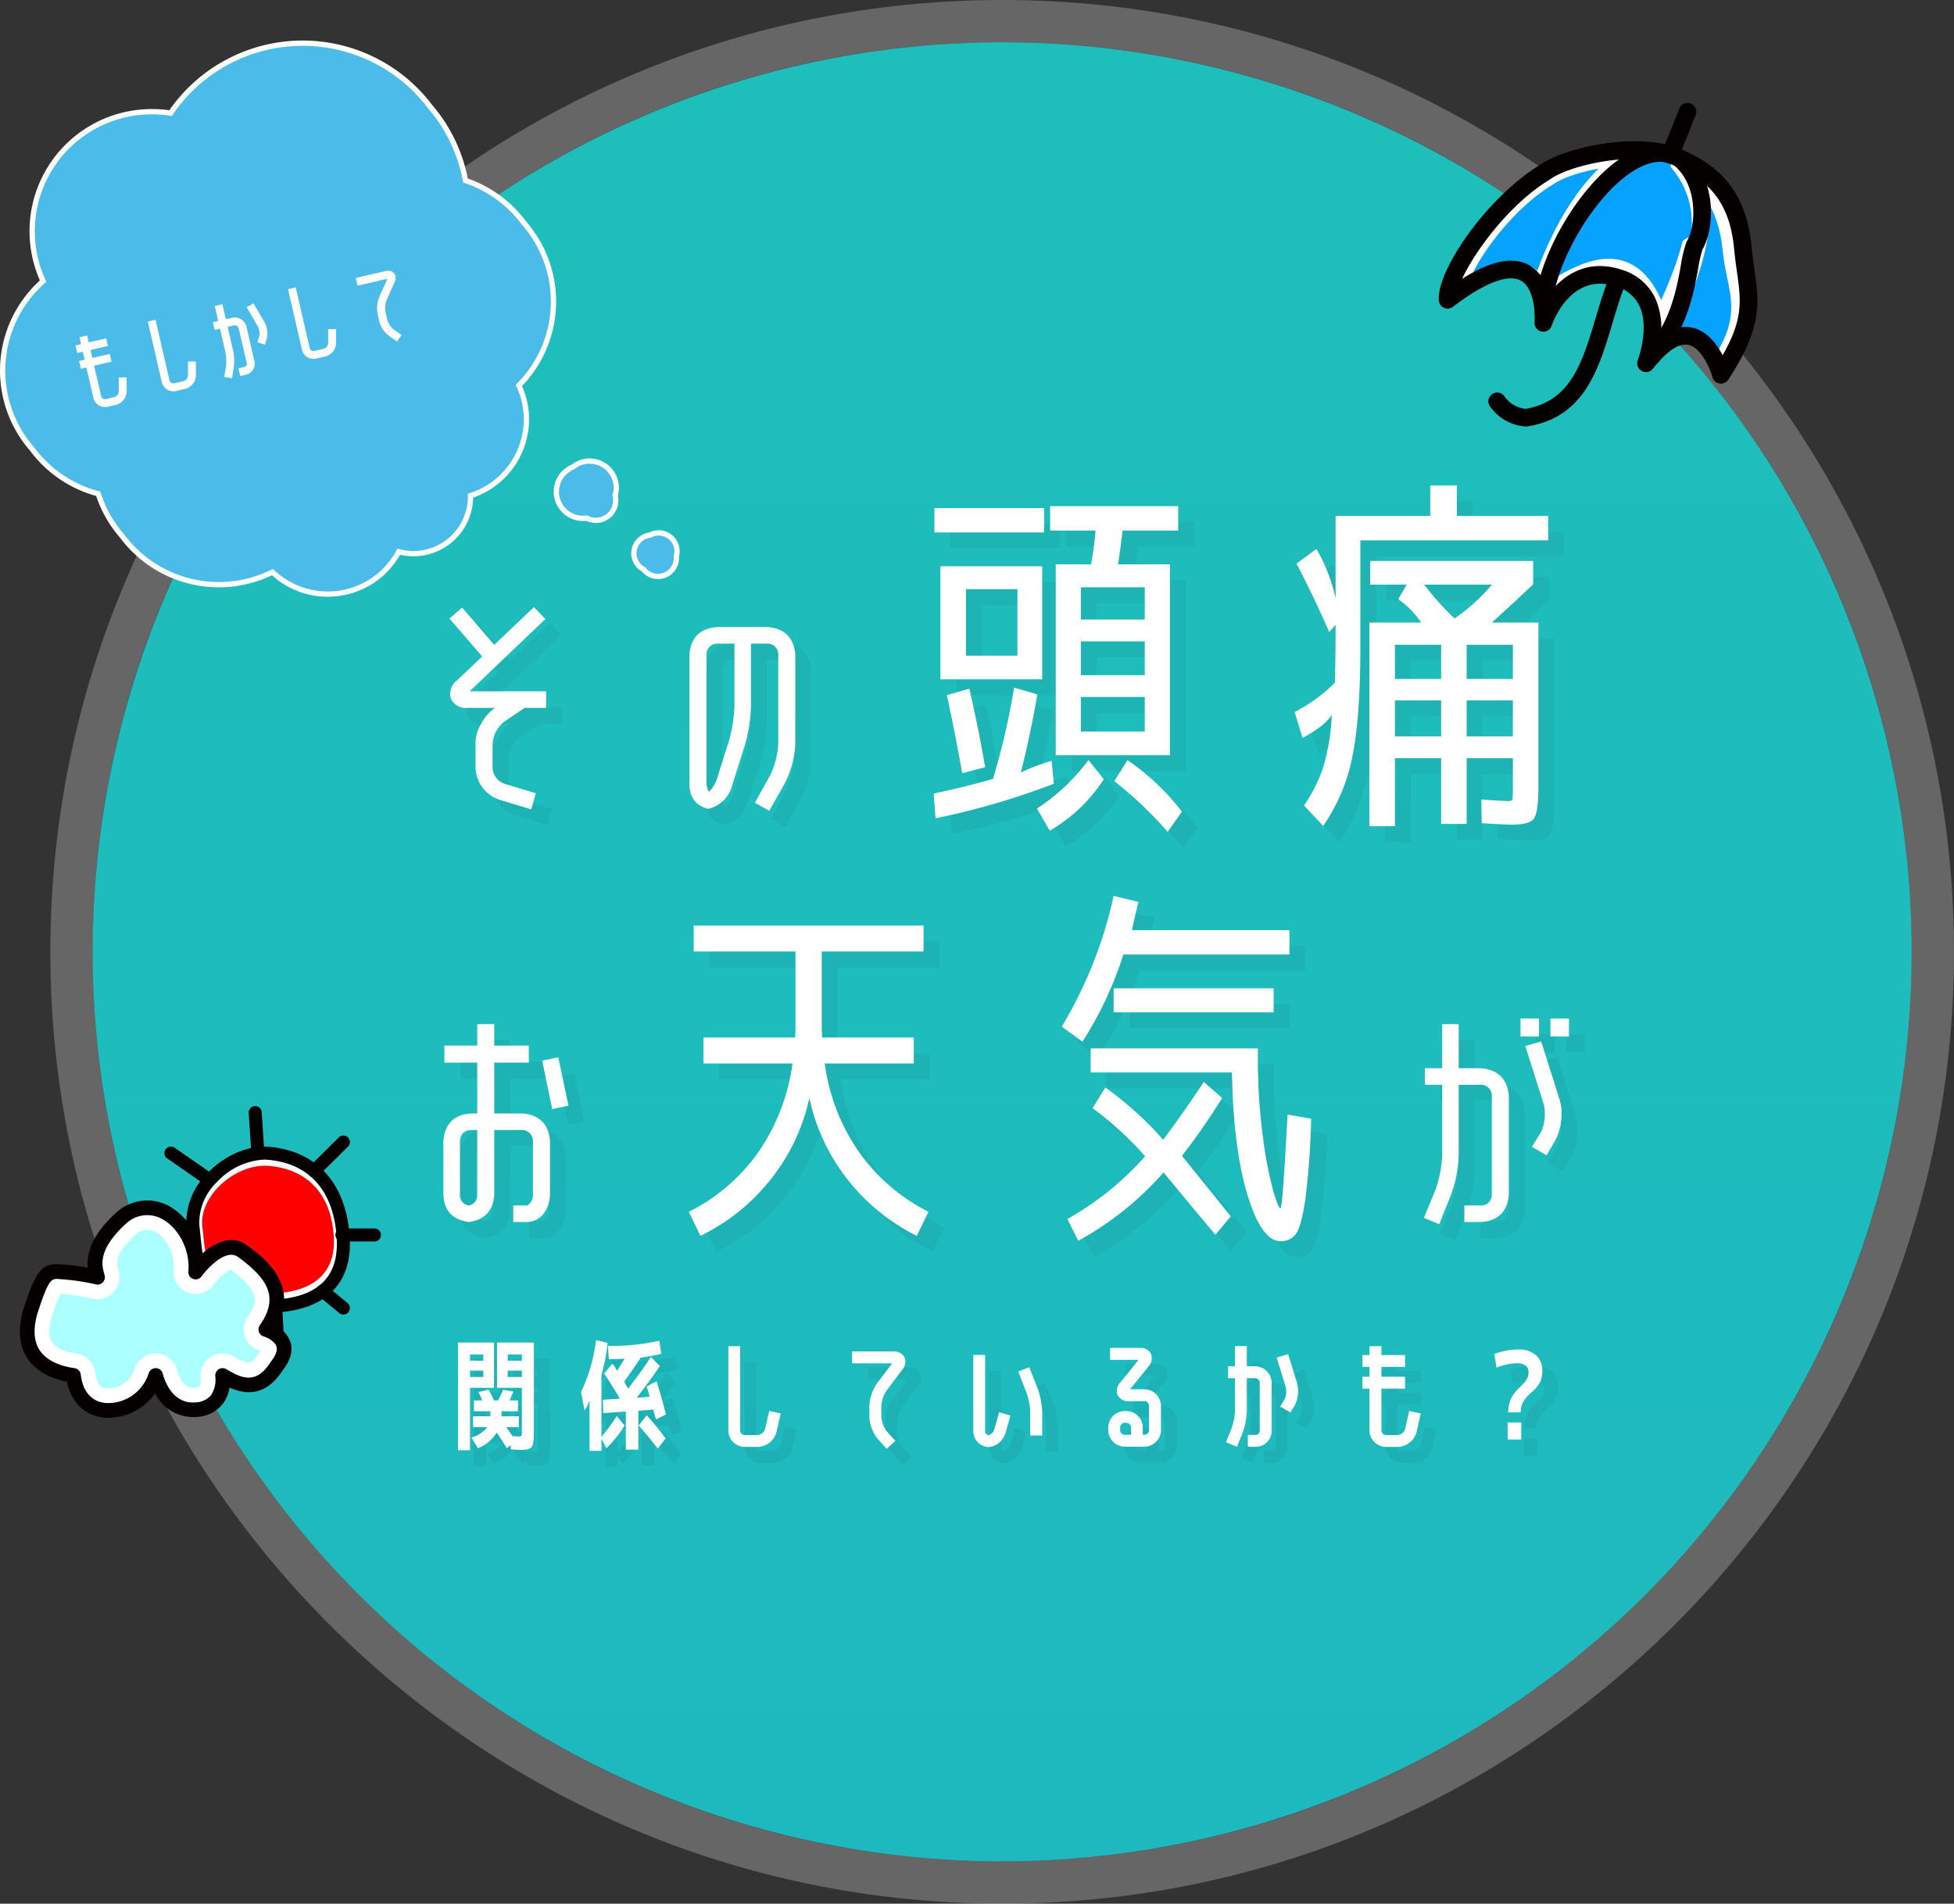<svg xmlns="http://www.w3.org/2000/svg" xmlns:xlink="http://www.w3.org/1999/xlink" width="369.344" height="359.829" viewBox="0 0 369.344 359.829">
  <rect x="0" y="0" width="369.344" height="359.829" fill="#333333" stroke="none"/>
  <defs>
    <linearGradient id="linear-gradient" x1="0.5" x2="0.5" y2="1" gradientUnits="objectBoundingBox">
      <stop offset="0" stop-color="#1ebfbb"/>
      <stop offset="1" stop-color="#1eb9bf"/>
    </linearGradient>
  </defs>
  <g id="catch" transform="translate(-409.655 -225.086)">
    <g id="パス_1556" data-name="パス 1556" transform="translate(427.17 233.086)" fill="url(#linear-gradient)">
      <path d="M171.914,0A171.914,171.914,0,1,1,0,171.914,171.914,171.914,0,0,1,171.914,0Z" stroke="none"/>
      <path d="M 171.914 0 C 76.969 0 0 76.969 0 171.914 C 0 266.86 76.969 343.829 171.914 343.829 C 266.86 343.829 343.829 266.86 343.829 171.914 C 343.829 76.969 266.86 0 171.914 0 M 171.914 -8 C 271.119 -8 351.829 72.709 351.829 171.914 C 351.829 271.119 271.119 351.829 171.914 351.829 C 72.709 351.829 -8 271.119 -8 171.914 C -8 72.709 72.709 -8 171.914 -8 Z" stroke="none" fill="rgba(255,255,255,0.25)"/>
    </g>
    <path id="パス_968" data-name="パス 968" d="M-5408.932-4032.871c.62,8.533-4.355,12.928-13.767,13.191a14.422,14.422,0,0,1-11.242-4.312c-3.03-3.007-2.858-6.514-3.4-10.968-.628-7.074,7.324-14.076,14.079-13.655C-5415.339-4048.037-5409.623-4042.984-5408.932-4032.871Z" transform="translate(5883.445 4491.675)" fill="#fff"/>
    <path id="パス_969" data-name="パス 969" d="M-5423.552-4018.826a15.589,15.589,0,0,1-11.634-4.672c-2.861-2.839-3.175-5.995-3.539-9.651-.064-.658-.133-1.338-.218-2.043a13.142,13.142,0,0,1,4.083-10.128c3.174-3.259,7.5-5.135,11.292-4.9,9.156.667,14.792,6.82,15.48,16.883.305,4.212-.666,7.592-2.892,10.053-2.532,2.8-6.592,4.3-12.065,4.455C-5423.216-4018.828-5423.386-4018.826-5423.552-4018.826Zm-.688-28.958a13.024,13.024,0,0,0-8.859,4.181,10.7,10.7,0,0,0-3.4,8.154c.084.682.155,1.38.222,2.058.343,3.443.589,5.931,2.819,8.146a13.234,13.234,0,0,0,10.353,3.957c4.768-.135,8.238-1.361,10.3-3.646,1.756-1.943,2.517-4.712,2.263-8.228v0c-.6-8.84-5.29-14.025-13.2-14.6C-5423.9-4047.778-5424.067-4047.784-5424.241-4047.784Z" transform="translate(5883.827 4492.057)" fill="#050000"/>
    <path id="パス_970" data-name="パス 970" d="M-5410.161-4032.344c.543,7.13-3.806,10.8-12.035,11.022a12.938,12.938,0,0,1-9.83-3.6c-2.648-2.513-2.5-5.445-2.974-9.164-.55-5.912,6.4-11.761,12.311-11.411C-5415.759-4045.013-5410.762-4040.8-5410.161-4032.344Z" transform="translate(5882.89 4490.937)" fill="red"/>
    <path id="パス_971" data-name="パス 971" d="M-5421.754-4050.163a1.232,1.232,0,0,1-1.227-1.15l-.5-7.658a1.226,1.226,0,0,1,1.144-1.307,1.231,1.231,0,0,1,1.308,1.146l.5,7.657a1.232,1.232,0,0,1-1.147,1.308C-5421.7-4050.165-5421.728-4050.163-5421.754-4050.163Z" transform="translate(5880.15 4494.434)" fill="#050000"/>
    <path id="パス_972" data-name="パス 972" d="M-5436.6-4043.252a1.23,1.23,0,0,1-.7-.219l-6.541-4.537a1.226,1.226,0,0,1-.31-1.709,1.229,1.229,0,0,1,1.712-.311l6.54,4.535a1.234,1.234,0,0,1,.309,1.713A1.228,1.228,0,0,1-5436.6-4043.252Z" transform="translate(5885.105 4492.058)" fill="#050000"/>
    <path id="パス_973" data-name="パス 973" d="M-5439.751-4025.9h-6.146a1.229,1.229,0,0,1-1.23-1.229,1.23,1.23,0,0,1,1.23-1.23h6.146a1.23,1.23,0,0,1,1.231,1.23A1.23,1.23,0,0,1-5439.751-4025.9Z" transform="translate(5885.758 4486.87)" fill="#050000"/>
    <path id="パス_974" data-name="パス 974" d="M-5440.065-4007.64a1.22,1.22,0,0,1-.925-.419,1.23,1.23,0,0,1,.114-1.736l6.835-5.98a1.229,1.229,0,0,1,1.736.115,1.23,1.23,0,0,1-.117,1.736l-6.835,5.98A1.223,1.223,0,0,1-5440.065-4007.64Z" transform="translate(5884.376 4483.963)" fill="#050000"/>
    <path id="パス_975" data-name="パス 975" d="M-5416.863-4004.027a1.23,1.23,0,0,1-1.226-1.159l-.333-5.674a1.229,1.229,0,0,1,1.155-1.3,1.226,1.226,0,0,1,1.3,1.155l.334,5.675a1.233,1.233,0,0,1-1.156,1.3Z" transform="translate(5878.95 4483.035)" fill="#050000"/>
    <path id="パス_976" data-name="パス 976" d="M-5401.615-4010.4a1.215,1.215,0,0,1-.783-.282l-3.9-3.223a1.231,1.231,0,0,1-.167-1.731,1.227,1.227,0,0,1,1.729-.165l3.9,3.224a1.231,1.231,0,0,1,.166,1.731A1.227,1.227,0,0,1-5401.615-4010.4Z" transform="translate(5876.182 4483.963)" fill="#050000"/>
    <path id="パス_977" data-name="パス 977" d="M-5394.624-4027.507h-6.144a1.229,1.229,0,0,1-1.231-1.229,1.23,1.23,0,0,1,1.231-1.23h6.144a1.23,1.23,0,0,1,1.231,1.23A1.229,1.229,0,0,1-5394.624-4027.507Z" transform="translate(5875.054 4487.252)" fill="#050000"/>
    <path id="パス_978" data-name="パス 978" d="M-5407.646-4045.071a1.221,1.221,0,0,1-.876-.366,1.23,1.23,0,0,1,.01-1.738l5.526-5.458a1.232,1.232,0,0,1,1.74.012,1.229,1.229,0,0,1-.012,1.739l-5.525,5.457A1.219,1.219,0,0,1-5407.646-4045.071Z" transform="translate(5876.688 4492.706)" fill="#050000"/>
    <path id="パス_979" data-name="パス 979" d="M-5523.165-4020.89c-3.523-.48-10.867-2.6-8.146-12.109,2.729-8.393,3.419-7.605,6.327-7.44a44.014,44.014,0,0,1,6.365.981c-.411-1.648-1.994-5.312,4.545-11.249,7.089-5.671,14.729,2.617,14,10.268,0,0,4.913-6.864,8.91-3.915s9.457,7.508,4.364,14.752c0,0,6.123,1.833,2.063,6.923-3.7,5.863-8.1,3.074-10.244,1.789,0,0,.909,6.02-5.092,6.473s-7.551-6.473-7.551-6.473C-5509.819-4013.267-5522.033-4010.909-5523.165-4020.89Z" transform="translate(5946.708 4505.952)" fill="#fff"/>
    <path id="パス_980" data-name="パス 980" d="M-5516.726-4013.094c-.247,0-.489-.011-.73-.03-3.742-.314-6.354-2.823-7.148-6.784-2.327-.458-5.644-1.6-7.508-4.457-1.568-2.4-1.824-5.512-.758-9.239,2.441-7.509,3.506-8.768,7.125-8.487.193.015.4.031.615.044a38.152,38.152,0,0,1,4.474.578c-.264-2.3.3-5.831,5.425-10.488.021-.019.043-.039.066-.057a8.644,8.644,0,0,1,9.856-1.108,13.019,13.019,0,0,1,6.227,9.042,9.594,9.594,0,0,1,4.675-2.554,5.024,5.024,0,0,1,3.842.94c3.052,2.25,9.981,7.353,5.562,15.261a5.544,5.544,0,0,1,2.623,3.021c.516,1.649.028,3.438-1.45,5.314-3.357,5.266-7.424,4.484-10.062,3.28a6.858,6.858,0,0,1-1.352,3.186,6.651,6.651,0,0,1-4.95,2.375,8.1,8.1,0,0,1-7.773-4.445A11.024,11.024,0,0,1-5516.726-4013.094Zm-9.8-26.26c-1.21,0-1.785.709-3.687,6.561-.821,2.871-.681,5.212.429,6.91,1.558,2.387,4.794,3.153,6.584,3.4a1.388,1.388,0,0,1,1.191,1.219c.369,3.239,2.068,5.149,4.787,5.377a8.055,8.055,0,0,0,8.039-5.6,1.393,1.393,0,0,1,1.376-1,1.389,1.389,0,0,1,1.312,1.084c.054.231,1.382,5.749,6.095,5.393a3.977,3.977,0,0,0,2.989-1.338,5.241,5.241,0,0,0,.834-3.544,1.393,1.393,0,0,1,.6-1.359,1.389,1.389,0,0,1,1.486-.039l.124.074c2.809,1.683,5.552,2.842,8.235-1.413a1.084,1.084,0,0,1,.09-.125c.62-.78,1.3-1.9,1.017-2.816-.344-1.1-1.976-1.788-2.4-1.913a1.385,1.385,0,0,1-.913-.874,1.391,1.391,0,0,1,.175-1.252c3.8-5.405,1.267-8.919-4.05-12.838a2.208,2.208,0,0,0-1.755-.432c-2.125.333-4.477,3.029-5.2,4.04a1.392,1.392,0,0,1-1.616.49,1.384,1.384,0,0,1-.893-1.43c.37-3.911-1.754-8.159-4.949-9.887a5.8,5.8,0,0,0-6.768.807c-5.438,4.951-4.636,7.891-4.2,9.47.038.139.073.268.1.387a1.39,1.39,0,0,1-.362,1.31,1.386,1.386,0,0,1-1.305.376,42.82,42.82,0,0,0-6.125-.947c-.238-.014-.463-.031-.674-.048S-5526.354-4039.354-5526.528-4039.354Z" transform="translate(5946.933 4506.174)" fill="#050000"/>
    <path id="パス_981" data-name="パス 981" d="M-5526.657-4031.115c-.405,1.444-.708,3.39.088,4.609.991,1.518,3.572,2.02,4.633,2.164a4.167,4.167,0,0,1,3.576,3.653c.3,2.606,1.518,2.94,2.553,2.94a5.342,5.342,0,0,0,4.851-3.62,4.2,4.2,0,0,1,4.125-3.011,4.162,4.162,0,0,1,3.939,3.255h0s.825,3.24,2.932,3.238c.079,0,.159,0,.245-.008a1.744,1.744,0,0,0,1.025-.3,2.732,2.732,0,0,0,.263-1.4,4.158,4.158,0,0,1,1.8-4.076,4.169,4.169,0,0,1,4.459-.117l.122.075a6.716,6.716,0,0,0,2.647,1.133c.673,0,1.425-1.032,1.812-1.645.083-.131.174-.258.266-.379.076-.091.138-.175.191-.25-.086-.04-.172-.077-.249-.1a4.109,4.109,0,0,1-2.709-2.615,4.156,4.156,0,0,1,.556-3.749c2.1-2.983,2.105-4.894-3.277-8.9a9.642,9.642,0,0,0-3.2,2.876,4.157,4.157,0,0,1-4.846,1.475,4.154,4.154,0,0,1-2.686-4.291,8.23,8.23,0,0,0-2.066-6.023,4.284,4.284,0,0,0-2.9-1.564,3.683,3.683,0,0,0-2.2.892c-4.1,3.756-3.629,5.475-3.316,6.616l.119.452a4.169,4.169,0,0,1-1.082,3.928,4.18,4.18,0,0,1-3.914,1.125,39.654,39.654,0,0,0-5.646-.874c-.148-.008-.292-.021-.434-.029A41.373,41.373,0,0,0-5526.657-4031.115Z" transform="translate(5946.037 4505.28)" fill="#abffff"/>
    <path id="パス_1009" data-name="パス 1009" d="M-5618.182-4023.586c-.38-4.378,8.326-18.086,18.532-24.208,3.925-2.833,17-5.888,24.632-2.833s11.778,8.069,12.649,17.228,3.269,12.647-4.146,23.987c0,0-4.139-15.043-14.166-2.179,0,0,5.011-12.867-5.234-16.139s-14.173,8.506-14.173,8.506S-5598.557-4038.634-5618.182-4023.586Z" transform="translate(6301.462 4305.343)" fill="#fff"/>
    <path id="パス_1010" data-name="パス 1010" d="M-5614.426-4025.578c-.29-2.985,7.266-14.579,16.041-19.843,1.687-1.221,5.343-2.487,9.393-3.119,4.091-.638,10.04-4.075,12.839-1.586,5.535,4.872,9.078,9.206,9.83,17.081s4.191,11.67-1.981,20.8c0,0-2.508-10.83-12.677-1.738,0,0,3.216-11.375-5.59-14.188s-12.186,7.313-12.186,7.313S-5598.214-4038.563-5614.426-4025.578Z" transform="translate(6301.583 4305.37)" fill="#05a3ff"/>
    <path id="パス_1011" data-name="パス 1011" d="M-5577.174-4048.65c8.366,10.037,1.125,21.44-2.057,32.031-.337,1.12,2.889.684,3.215-.4,3.316-11.043,10.489-22.489,1.828-32.883-.706-.844-3.791.29-2.986,1.256Z" transform="translate(6302.727 4305.397)" fill="#fff"/>
    <path id="パス_1012" data-name="パス 1012" d="M-5599.413-4025.673l-3.158-1.053c3.868-11.612,9.714-20.487,16.464-25l1.846,2.769C-5590.4-4044.855-5595.778-4036.588-5599.413-4025.673Z" transform="translate(6301.97 4305.348)" fill="#fff"/>
    <path id="パス_1013" data-name="パス 1013" d="M-5577.166-4049.551a1.678,1.678,0,0,1-.616-.117,1.665,1.665,0,0,1-.928-2.164l3.052-7.635a1.663,1.663,0,0,1,2.164-.927,1.66,1.66,0,0,1,.923,2.164l-3.049,7.632A1.662,1.662,0,0,1-5577.166-4049.551Z" transform="translate(6302.742 4305.061)" fill="#050000"/>
    <path id="パス_1014" data-name="パス 1014" d="M-5603.711-4000.367a8.915,8.915,0,0,1-6.779-3.912,1.661,1.661,0,0,1,.61-2.272,1.663,1.663,0,0,1,2.273.61,5.632,5.632,0,0,0,3.944,2.244c8.529-1.462,10.7-8.742,13.22-17.172.813-2.721,1.653-5.535,2.749-8.206a1.663,1.663,0,0,1,2.17-.909,1.664,1.664,0,0,1,.91,2.172c-1.034,2.518-1.848,5.251-2.64,7.9-2.595,8.7-5.284,17.687-15.845,19.5A3.706,3.706,0,0,1-5603.711-4000.367Z" transform="translate(6301.705 4306.057)" fill="#050000"/>
    <path id="パス_1015" data-name="パス 1015" d="M-5578.634-4018.109c2.544-5.671,5.3-11.224,6.864-17.27.3-1.167-2.93-.7-3.215.4-1.561,6.047-4.318,11.6-6.863,17.271-.441.981,2.744.647,3.214-.4Z" transform="translate(6302.641 4305.861)" fill="#fff"/>
    <path id="パス_1016" data-name="パス 1016" d="M-5598.808-4026.174c4.122-2.563,9.373-5.978,13.814-2.154,2.622,2.257,3.969,5.795,4.819,9.053.258.994,3.478.151,3.214-.862-1.233-4.73-3.887-10.391-9.134-11.611-5.135-1.195-10.528,2.208-14.665,4.781-1.834,1.14,1,1.384,1.95.794Z" transform="translate(6302.008 4305.993)" fill="#fff"/>
    <path id="パス_1017" data-name="パス 1017" d="M-5566.459-4007.695a1.77,1.77,0,0,1-.26-.021,1.658,1.658,0,0,1-1.343-1.2c-.4-1.426-2.094-5.617-4.578-6.108-1.789-.354-4.1,1.207-6.674,4.513a1.668,1.668,0,0,1-2.136.423,1.669,1.669,0,0,1-.729-2.053c.024-.056,2.3-6.076.278-10.308a6.959,6.959,0,0,0-4.464-3.641c-8.584-2.735-11.949,7.029-12.09,7.448a1.664,1.664,0,0,1-1.91,1.105,1.662,1.662,0,0,1-1.326-1.761c.129-1.723-.087-6.5-2.615-7.868-2.4-1.3-6.947.461-12.813,4.957a1.658,1.658,0,0,1-1.68.2,1.66,1.66,0,0,1-.988-1.377c-.488-5.628,9.125-19.627,19.275-25.747,4.3-3.042,17.876-6.3,26.169-2.986,8.565,3.426,12.785,9.167,13.683,18.615.15,1.564.341,2.948.532,4.286.881,6.323,1.519,10.892-4.937,20.769A1.663,1.663,0,0,1-5566.459-4007.695Zm-6.7-10.712a5.933,5.933,0,0,1,1.17.117c2.868.572,4.738,3.084,5.845,5.241,3.948-6.9,3.463-10.362,2.717-15.71-.185-1.308-.392-2.792-.546-4.43-.778-8.158-4.249-12.9-11.61-15.839-7.082-2.834-19.518.094-23.041,2.638-.041.028-.082.055-.12.078-7.43,4.457-14.095,13.327-16.638,18.813,5.4-3.43,9.571-4.277,12.668-2.591a8.323,8.323,0,0,1,3.792,5.371c2.727-3.573,7.234-6.565,13.567-4.544a10.245,10.245,0,0,1,6.459,5.388,14.046,14.046,0,0,1,1.088,7.168A8.029,8.029,0,0,1-5573.159-4018.407Z" transform="translate(6301.409 4305.29)" fill="#050000"/>
    <path id="パス_1018" data-name="パス 1018" d="M-5600.6-4019.474a1.665,1.665,0,0,1-1.662-1.631c-.169-7.9,6.035-20.286,13.544-27.05,3.929-3.539,7.866-5.175,11.38-4.73a1.664,1.664,0,0,1,1.442,1.86,1.662,1.662,0,0,1-1.86,1.441c-3.195-.4-6.515,1.9-8.737,3.9-6.778,6.1-12.588,17.554-12.441,24.5a1.666,1.666,0,0,1-1.628,1.7Z" transform="translate(6301.978 4305.308)" fill="#050000"/>
    <path id="パス_1019" data-name="パス 1019" d="M-5580.85-4011.129a1.652,1.652,0,0,1-1.121-.437,1.661,1.661,0,0,1-.1-2.351c4.83-5.287,5.968-11.522,6.8-16.074a24.966,24.966,0,0,1,1.057-4.448,1.193,1.193,0,0,1,.115-.24c1.753-2.937,2.113-10.642-2.548-14.414a1.665,1.665,0,0,1-.249-2.341,1.666,1.666,0,0,1,2.34-.249c5.9,4.773,5.943,14.114,3.391,18.578a26.5,26.5,0,0,0-.835,3.711c-.852,4.671-2.139,11.73-7.621,17.724A1.657,1.657,0,0,1-5580.85-4011.129Z" transform="translate(6302.621 4305.336)" fill="#050000"/>
    <path id="パス_1597" data-name="パス 1597" d="M31.878-20.24v3.128H27.83l-3.818,2.576a5.782,5.782,0,0,0-2.254,4.278v4.416A3.379,3.379,0,0,0,24.012-2.76L29.946-.966,29.072,2.07,23.138.276a6.6,6.6,0,0,1-4.6-6.118v-4.416a7.242,7.242,0,0,1,1.073-3.864,8.482,8.482,0,0,1,2.607-2.99H17.112a3.113,3.113,0,0,1-3.22-1.7,3.184,3.184,0,0,1,1.15-3.5L19.8-26.818l-6.182-7.176,2.392-2.07,6.072,7.038,7.5-7.13L31.74-33.9,17.434-20.24ZM74.2-4.324a15.723,15.723,0,0,0,1.564-5.98V-27.232a2.023,2.023,0,0,0-1.978-2.024H70.61v11.868a31.1,31.1,0,0,1-1.2,7.5L67.068-2.53a6.056,6.056,0,0,1-4.6,4.508Q58.742.92,58.972-3.174V-27.232q.415-4.784,5.21-5.152h9.636q4.749.46,5.164,5.152V-10.3a18.093,18.093,0,0,1-2.007,7.5L74.06,2.346,71.346.828ZM67.482-17.388V-29.256H64.2a2.033,2.033,0,0,0-2.007,2.024V-3.174a3.624,3.624,0,0,0,.456,1.932A6,6,0,0,0,64.107-3.5l2.326-7.36A28.142,28.142,0,0,0,67.482-17.388Zm38.931-5.119V-43.878h19.241v21.371Zm4.828-4.473h9.727V-39.547h-9.727ZM121.607-4.9a39.831,39.831,0,0,1,5.822-2.2l.426,4.331A142.252,142.252,0,0,1,105.49,3.763l-.355-4.686q5.822-1.207,11.218-2.769a131.876,131.876,0,0,0,3.976-17.253l4.4,1.278Q123.382-11.786,121.607-4.9Zm11.36-18.389h12.07v-6.39h-12.07Zm0,10.65h12.07V-19.17h-12.07Zm-27.69-37.63v-4.615h20.732v4.615Zm2.343,30.743,4.26-1.207q1.846,8.023,2.982,14.839l-4.331,1.136Q109.04-13.135,107.62-19.525Zm19.525-31.1v-4.615h24.211v4.615H140.848q-.284,2.556-.852,6.39h9.8V-8.165H128.21V-44.233h6.674q.568-3.053.852-6.39ZM145.037-33.8V-39.9h-12.07V-33.8ZM124.66,1.917a37.724,37.724,0,0,0,9.727-9.159L137.3-3.621a30.214,30.214,0,0,1-10.224,9.727Zm14.626-5.183,2.485-3.976a46.273,46.273,0,0,1,10.3,9.727l-2.7,3.834A77.505,77.505,0,0,0,139.286-3.266Zm64.326-30.743a35.941,35.941,0,0,0,7.029-6.39h-12.78A52.788,52.788,0,0,0,203.612-34.009Zm-2.556,15.478h-8.733v6.816h8.733Zm4.828,0v6.816h8.733v-6.816Zm-4.828-4.047v-6.461h-8.733v6.461Zm4.828,0h8.733v-6.461h-8.733ZM213.836.5q.639,0,.71-.422a25.305,25.305,0,0,0,.071-2.6V-7.6h-8.733V4.828h-4.828V-7.6h-8.733V5.254h-4.828V-33.228h9.8a17.637,17.637,0,0,0-4.331-4.429l1.562-2.742h-6.887v-4.473h30.814v4.4q-3.337,3.2-7.81,7.242h8.8V-2.343q0,5.041-.852,6.177t-4.26,1.136q-.923,0-5.609-.284L208.653.213Q212.7.5,213.836.5Zm-9.8-53.889h17.253v4.615h-35.5v20.235q0,13.135-1.491,20.554a34.352,34.352,0,0,1-5.538,13.171l-3.621-3.834a28.382,28.382,0,0,0,3.727-7.562,41.737,41.737,0,0,0,1.527-9.55q-1.42,2.13-5.538,4.331l-1.491-4.9a29.952,29.952,0,0,0,7.6-5.538q.142-4.4.142-9.94V-32.8L179.9-31.453q-3.053-6.958-6.177-12.922l3.763-2.769a32.1,32.1,0,0,1,3.621,9.3V-53.392H199v-5.751h5.041ZM17.273,80.07q-4.576-.6-4.807-5.152V64.706q.414-4.784,5.152-5.152H18.86V49.94H12.65V46.72h6.21V42.672h3.22V46.72h6.532v3.22H22.08v9.614h5.382q4.738.414,5.152,5.152V74.918a6.25,6.25,0,0,1-1.12,3.45,3.981,3.981,0,0,1-3.2,1.7H25.668V76.942H28.29a2.175,2.175,0,0,0,1.1-2.024V64.706a2.071,2.071,0,0,0-2-2.024H22.08V74.918Q21.757,79.472,17.273,80.07ZM15.594,64.706V74.918a1.941,1.941,0,0,0,1.656,2.024,1.889,1.889,0,0,0,1.61-2.024V62.682H17.618A2.042,2.042,0,0,0,15.594,64.706ZM31.142,49.572l3.036-.644,1.932,9.154-3.082.644ZM61.62,50.1V45.2H78.944q0-.283.035-.778t.035-.707V28.939H59.774v-4.9h43.452v4.9H83.985V43.714q0,.212.036.707t.035.778H101.38v4.9H84.553a38.226,38.226,0,0,0,6.177,16.33,36.051,36.051,0,0,0,13.419,11.715l-2.2,4.544A38.041,38.041,0,0,1,88.813,71.965a37.483,37.483,0,0,1-7.171-15.336,37.3,37.3,0,0,1-7.242,15.3A38.181,38.181,0,0,1,61.052,82.686l-2.2-4.544A35.356,35.356,0,0,0,72.27,66.463,38.489,38.489,0,0,0,78.447,50.1Zm110.4,9.656,4.473.781a150.234,150.234,0,0,1-1.1,15.229q-.745,5.076-1.74,6.5a3.4,3.4,0,0,1-2.982,1.42q-3.55,0-6.212-8.714T161.517,51.8h-26.7V47.257h31.6V48.89a110.337,110.337,0,0,0,.958,15.088A73.75,73.75,0,0,0,169.327,74.2q.994,3.3,1.349,3.3Q171.1,77.5,172.025,59.753ZM139.152,40.441V35.9H169.4v4.544Zm-9.8,2.7a81.724,81.724,0,0,0,9.8-24.708l4.686,1.136q-.852,3.55-1.207,5.325H172.38v4.615H141a69.306,69.306,0,0,1-7.739,16.472Zm5.822,15.407,2.414-3.9a65.262,65.262,0,0,1,10.934,9.869q4.047-5.4,7.668-10.934l3.479,3.053a127.3,127.3,0,0,1-7.6,10.934q3.621,4.473,9.23,11.431l-2.911,3.479q-5.538-6.6-9.8-11.786a59.122,59.122,0,0,1-16.117,12.922l-2.059-4.118a56.069,56.069,0,0,0,14.7-11.857A65.169,65.169,0,0,0,135.176,58.546ZM219.97,63a8.349,8.349,0,0,0,.506-5.106l-3.5-11.086,2.99-.874,3.5,11.04a9.3,9.3,0,0,1,.276,3.91,10.357,10.357,0,0,1-1.058,3.68l-1.7,2.9-2.76-1.61Zm-19.918,10.81a22.356,22.356,0,0,0,1.2-6.348V54.126h-3.266V51h3.266V42.672h3.128V51h4.253q4.761.46,5.223,5.152V74.918q-.373,4.646-5.014,5.152h-3.4V76.942h3.4a2,2,0,0,0,1.794-2.024V56.15a2.042,2.042,0,0,0-2.024-2.024h-4.232v13.34A24.582,24.582,0,0,1,202.9,75.01L200.7,80.484l-2.9-1.2Zm16.008-28.8v-3.4h3.5v3.4Zm5.658,0v-3.4h3.5v3.4Z" transform="translate(484 378.997)" fill="rgba(0,0,0,0.05)"/>
    <path id="パス_1598" data-name="パス 1598" d="M-101.5-13.018v1.2h2.507v-1.2Zm0-1.886h2.507v-1.173H-101.5Zm9.8,1.886h-2.668v1.2H-91.7Zm0-1.886v-1.173h-2.668V-14.9Zm-12.075-3.427h6.808v8.556H-101.5v11.8h-2.277Zm2.852,15.985V-4.393h3.266v-.943h-3.105V-7.383H-99.2a9.108,9.108,0,0,0-.736-1.587L-98-9.43a17.044,17.044,0,0,1,1.035,2.047h.759q.552-1.081.966-2.024l1.955.345q-.3.621-.736,1.679h1.587v2.047h-3.105v.943h3.266v2.047h-2.369q.506.759,1.15,1.679a9.761,9.761,0,0,0,1.1.092q.529,0,.609-.15a2.906,2.906,0,0,0,.081-.932V-9.775h-4.692v-8.556h6.969V-1.794q0,.943-.023,1.484A5.886,5.886,0,0,1-89.573.7a1.749,1.749,0,0,1-.265.679,1.269,1.269,0,0,1-.494.357,2.207,2.207,0,0,1-.7.184q-.368.034-1.012.034-.552,0-1.748-.115l-.023-.759-.736.552q-1.058-1.725-1.909-2.944a7.237,7.237,0,0,1-3.565,2.967l-1.2-2.047a5.687,5.687,0,0,0,2.99-1.955Zm24.265-9.821V-.506a40.592,40.592,0,0,0,2.9-3.933l1.472,1.794a22.337,22.337,0,0,1-3.427,4.3l-.943-1.794V2.139h-2.254V-7.475a5.155,5.155,0,0,1-.943,1.955l-.667-3.45a31.257,31.257,0,0,0,2.829-9.821l2.208.529A37.75,37.75,0,0,1-76.659-12.167Zm8.533,2.139,1.886-.966q.989,3.151,1.771,6.256l-1.84.943a8.352,8.352,0,0,1-.322-.989,7.392,7.392,0,0,1-.207-.874l-2.852.23V1.909h-2.369v-7.2l-4.278.3-.046-2.53,3.128-.184q-.023-.023.012-.057t.011-.057q-1.426-2.415-2.921-4.669l1.541-1.817a2.672,2.672,0,0,1,.518.633,2.841,2.841,0,0,1,.356.7q.483-.736,1.449-2.3-1.725.092-2.967.092l-.184-2.53a39.826,39.826,0,0,0,9.706-.966l.391,2.461a26.811,26.811,0,0,1-3.887.713q-1.38,2.162-3.128,4.531a5.464,5.464,0,0,0,.368.69,3.492,3.492,0,0,1,.345.69q2.139-2.714,4.347-6.026l1.679,1.748q-2.208,3.22-4.37,5.98l2.415-.184q-.069-.391-.253-1.035A9.371,9.371,0,0,0-68.126-10.028Zm-1.495,7.383L-68.1-4.577q1.794,1.978,3.565,4.37L-66.01,1.725Q-67.551-.3-69.621-2.645Zm24.679-2.76,2.162.483-.782,3.473A3.788,3.788,0,0,1-47.127,1.4h-2.415A3.112,3.112,0,0,1-52.67-1.748V-17.641h2.231V-1.748a.866.866,0,0,0,.9.9h2.415a1.62,1.62,0,0,0,1.38-1.1ZM-22.77-9.246a5.9,5.9,0,0,0-.989,2.967v1.955a5.336,5.336,0,0,0,1.035,2.783L-21.091.253l-1.656,1.5L-24.4-.069a6.719,6.719,0,0,1-1.15-2,5.925,5.925,0,0,1-.46-2.254V-6.279A7.2,7.2,0,0,1-25.6-8.556,8.219,8.219,0,0,1-24.587-10.6l2.875-3.8h-7.567v-2.254h7.8a2.216,2.216,0,0,1,2.093,1.1,2.2,2.2,0,0,1-.391,2.323ZM-3.542,1.426A3,3,0,0,1-6.371-1.7V-15.985H-4.14V-1.7a.844.844,0,0,0,.6.9,1.666,1.666,0,0,0,1.15-1.127l.9-3.22,2.139.6-.9,3.22A4.223,4.223,0,0,1-1.449.575,3.3,3.3,0,0,1-3.542,1.426ZM4.209-13.662l1.61,4.094a14.746,14.746,0,0,1,.828,4.3V-.759H4.393V-5.267A12.669,12.669,0,0,0,3.726-8.74l-1.61-4.117ZM25.944-9.5A3.161,3.161,0,0,1,29.1-6.348v4.554a3.161,3.161,0,0,1-3.151,3.151H22.287a3.161,3.161,0,0,1-3.151-3.151v-.46a3.131,3.131,0,0,1,3.151-3.128h.253a3.141,3.141,0,0,1,3.128,3.128V-.9h.276a.884.884,0,0,0,.9-.9V-6.348a.884.884,0,0,0-.9-.9H23.023a2.187,2.187,0,0,1-2.093-1.1,2.193,2.193,0,0,1,.391-2.323l3.565-4.393h-5.4v-2.254h5.635a2.142,2.142,0,0,1,2.07,1.1,2.227,2.227,0,0,1-.368,2.323L23.253-9.5ZM23.437-.9V-2.254a.9.9,0,0,0-.9-.9h-.253a.884.884,0,0,0-.9.9v.46a.884.884,0,0,0,.9.9ZM53.13-16.146l1.656,5.313a6.217,6.217,0,0,1-.345,4.3l-.874,1.426L51.635-6.233l.874-1.449a3.68,3.68,0,0,0,.115-2.461l-1.656-5.336ZM42.412-2.024a11.384,11.384,0,0,0,.667-3.45v-6.118H41.791v-2.254h1.288v-3.818h2.254v3.818h1.541A3.161,3.161,0,0,1,50.025-10.7v8.924A3.023,3.023,0,0,1,47.219,1.38h-1.7V-.874h1.7a.88.88,0,0,0,.552-.9V-10.7a.889.889,0,0,0-.911-.9H45.333v6.118a13.637,13.637,0,0,1-.828,4.3L43.47,1.38,41.377.506ZM71.668,1.4a3.141,3.141,0,0,1-3.151-3.151V-9.614H67.183v-2.254h1.334v-1.863H67.183v-2.231h1.334v-1.679h2.254v1.679h4.462v2.231H70.771v1.863h4.462v2.254H70.771v7.866a.866.866,0,0,0,.9.9h2.185a1.62,1.62,0,0,0,1.38-1.1l.782-3.45,2.185.483-.782,3.473A3.788,3.788,0,0,1,73.853,1.4ZM92.092-16.169a13.452,13.452,0,0,1,4.554-.851,4.763,4.763,0,0,1,3.335,1.092,3.723,3.723,0,0,1,1.2,2.887,6.093,6.093,0,0,1-.161,1.472,3.413,3.413,0,0,1-.54,1.173q-.379.529-.644.828a8.356,8.356,0,0,1-.84.782q-.483.46-.713.7a5.878,5.878,0,0,0-.552.713,3.383,3.383,0,0,0-.471,1.012,5.29,5.29,0,0,0-.173,1.231H94.737A6.21,6.21,0,0,1,94.9-6.567a6.791,6.791,0,0,1,.356-1.127,4.846,4.846,0,0,1,.563-.943,8.39,8.39,0,0,1,.6-.736q.23-.241.667-.656.506-.506.759-.782a3.211,3.211,0,0,0,.494-.782,2.427,2.427,0,0,0,.242-1.058q0-1.771-2.231-1.771a10.63,10.63,0,0,0-3.818.851ZM94.622,0V-3.22H97.2V0Z" transform="translate(603 500.18)" fill="rgba(0,0,0,0.05)"/>
    <path id="パス_1555" data-name="パス 1555" d="M136.021,144.836a22.514,22.514,0,0,0-5.58-14.825,22.68,22.68,0,0,0-11.053-8.035,29.764,29.764,0,0,0-6.667-13.946,30.194,30.194,0,0,0-49.072,1.2,22.947,22.947,0,0,0-3.456-.262A22.588,22.588,0,0,0,39.55,140.991a22.518,22.518,0,0,0-2.088,31.722q.583.79,1.238,1.533a22.743,22.743,0,0,0,11.273,6.942,22.613,22.613,0,0,0,4.485,7.953A22.795,22.795,0,0,0,82.9,195.994a15.258,15.258,0,0,0,19.6,1.117,15.3,15.3,0,0,0,4.276-4.977,10.788,10.788,0,0,0,13.567-10.362q0-.114,0-.227a15.177,15.177,0,0,0,10.567-14.406,15.009,15.009,0,0,0-1.436-6.426A22.475,22.475,0,0,0,136.021,144.836Z" transform="translate(378.252 137.232)" fill="#4bbbe9" stroke="#fff" stroke-width="1"/>
    <path id="パス_1599" data-name="パス 1599" d="M-27.778.952a2.249,2.249,0,0,1-2.244-2.244v-5.9h-1.071v-1.5h1.071v-1.547h-1.071v-1.479h1.071v-1.326h1.5v1.326h3.383v1.479h-3.383v1.547h3.383v1.5h-3.383v5.9a.74.74,0,0,0,.748.748h1.615a1.213,1.213,0,0,0,1.088-.884l.578-2.55,1.462.323-.578,2.567a2.721,2.721,0,0,1-2.55,2.04Zm16.711-4.93,1.462.323-.578,2.567a2.721,2.721,0,0,1-2.55,2.04h-1.785a2.249,2.249,0,0,1-2.244-2.244V-13.039h1.5V-1.292a.74.74,0,0,0,.748.748h1.785a1.213,1.213,0,0,0,1.088-.884ZM3.485-11.9,4.709-7.973a4.481,4.481,0,0,1-.255,3.094L3.825-3.808,2.533-4.573l.646-1.054a3.042,3.042,0,0,0,.1-1.9L2.057-11.475ZM-4.267-1.462a8.632,8.632,0,0,0,.493-2.584V-8.653H-4.811v-1.5h1.037v-2.907h1.5v2.907h1.224A2.264,2.264,0,0,1,1.19-7.905v6.6A2.147,2.147,0,0,1-.8.935H-2.057v-1.5H-.8a.687.687,0,0,0,.493-.748v-6.6a.755.755,0,0,0-.748-.748H-2.278v4.607A9.873,9.873,0,0,1-2.89-.9L-3.655.986-5.032.408Zm20.4-2.516,1.462.323-.578,2.567a2.721,2.721,0,0,1-2.55,2.04H12.682a2.249,2.249,0,0,1-2.244-2.244V-13.039h1.5V-1.292a.74.74,0,0,0,.748.748h1.785a1.213,1.213,0,0,0,1.088-.884ZM28.169-6.885a4.489,4.489,0,0,0-.748,2.244V-3.2a3.757,3.757,0,0,0,.8,2.108L29.41.238l-1.122,1L27.094-.1a4.742,4.742,0,0,1-.86-1.462A4.093,4.093,0,0,1,25.891-3.2V-4.641a5.763,5.763,0,0,1,1.061-3.145l2.237-2.941h-5.8v-1.5h5.8a1.54,1.54,0,0,1,1.462.765A1.611,1.611,0,0,1,30.4-9.826Z" transform="translate(456.856 294.799) rotate(-13)" fill="#fff"/>
    <path id="パス_1126" data-name="パス 1126" d="M4.758,0A3.446,3.446,0,0,0,3.732.155c-.09-.008-.18-.011-.267-.011A3.469,3.469,0,0,0,0,3.608,3.434,3.434,0,0,0,.8,5.823,3.488,3.488,0,0,0,4.09,8.2,3.447,3.447,0,0,0,7.424,5.676a3.429,3.429,0,0,0,.8-2.212A3.468,3.468,0,0,0,4.758,0Z" transform="matrix(-0.208, 0.978, -0.978, -0.208, 538.419, 326.644)" fill="#4bbbe9" stroke="#fff" stroke-width="1"/>
    <path id="パス_1127" data-name="パス 1127" d="M7.143,0A3.723,3.723,0,0,0,5.471.393Q5.259.375,5.046.375A5.045,5.045,0,0,0,1.884,9.352a5.046,5.046,0,0,0,8.889-4.6,3.705,3.705,0,0,0,.133-.989A3.766,3.766,0,0,0,7.143,0Z" transform="matrix(-0.208, 0.978, -0.978, -0.208, 527.448, 313.472)" fill="#4bbbe9" stroke="#fff" stroke-width="1"/>
    <path id="パス_1600" data-name="パス 1600" d="M31.878-20.24v3.128H27.83l-3.818,2.576a5.782,5.782,0,0,0-2.254,4.278v4.416A3.379,3.379,0,0,0,24.012-2.76L29.946-.966,29.072,2.07,23.138.276a6.6,6.6,0,0,1-4.6-6.118v-4.416a7.242,7.242,0,0,1,1.073-3.864,8.482,8.482,0,0,1,2.607-2.99H17.112a3.113,3.113,0,0,1-3.22-1.7,3.184,3.184,0,0,1,1.15-3.5L19.8-26.818l-6.182-7.176,2.392-2.07,6.072,7.038,7.5-7.13L31.74-33.9,17.434-20.24ZM74.2-4.324a15.723,15.723,0,0,0,1.564-5.98V-27.232a2.023,2.023,0,0,0-1.978-2.024H70.61v11.868a31.1,31.1,0,0,1-1.2,7.5L67.068-2.53a6.056,6.056,0,0,1-4.6,4.508Q58.742.92,58.972-3.174V-27.232q.415-4.784,5.21-5.152h9.636q4.749.46,5.164,5.152V-10.3a18.093,18.093,0,0,1-2.007,7.5L74.06,2.346,71.346.828ZM67.482-17.388V-29.256H64.2a2.033,2.033,0,0,0-2.007,2.024V-3.174a3.624,3.624,0,0,0,.456,1.932A6,6,0,0,0,64.107-3.5l2.326-7.36A28.142,28.142,0,0,0,67.482-17.388Zm38.931-5.119V-43.878h19.241v21.371Zm4.828-4.473h9.727V-39.547h-9.727ZM121.607-4.9a39.831,39.831,0,0,1,5.822-2.2l.426,4.331A142.252,142.252,0,0,1,105.49,3.763l-.355-4.686q5.822-1.207,11.218-2.769a131.876,131.876,0,0,0,3.976-17.253l4.4,1.278Q123.382-11.786,121.607-4.9Zm11.36-18.389h12.07v-6.39h-12.07Zm0,10.65h12.07V-19.17h-12.07Zm-27.69-37.63v-4.615h20.732v4.615Zm2.343,30.743,4.26-1.207q1.846,8.023,2.982,14.839l-4.331,1.136Q109.04-13.135,107.62-19.525Zm19.525-31.1v-4.615h24.211v4.615H140.848q-.284,2.556-.852,6.39h9.8V-8.165H128.21V-44.233h6.674q.568-3.053.852-6.39ZM145.037-33.8V-39.9h-12.07V-33.8ZM124.66,1.917a37.724,37.724,0,0,0,9.727-9.159L137.3-3.621a30.214,30.214,0,0,1-10.224,9.727Zm14.626-5.183,2.485-3.976a46.273,46.273,0,0,1,10.3,9.727l-2.7,3.834A77.505,77.505,0,0,0,139.286-3.266Zm64.326-30.743a35.941,35.941,0,0,0,7.029-6.39h-12.78A52.788,52.788,0,0,0,203.612-34.009Zm-2.556,15.478h-8.733v6.816h8.733Zm4.828,0v6.816h8.733v-6.816Zm-4.828-4.047v-6.461h-8.733v6.461Zm4.828,0h8.733v-6.461h-8.733ZM213.836.5q.639,0,.71-.422a25.305,25.305,0,0,0,.071-2.6V-7.6h-8.733V4.828h-4.828V-7.6h-8.733V5.254h-4.828V-33.228h9.8a17.637,17.637,0,0,0-4.331-4.429l1.562-2.742h-6.887v-4.473h30.814v4.4q-3.337,3.2-7.81,7.242h8.8V-2.343q0,5.041-.852,6.177t-4.26,1.136q-.923,0-5.609-.284L208.653.213Q212.7.5,213.836.5Zm-9.8-53.889h17.253v4.615h-35.5v20.235q0,13.135-1.491,20.554a34.352,34.352,0,0,1-5.538,13.171l-3.621-3.834a28.382,28.382,0,0,0,3.727-7.562,41.737,41.737,0,0,0,1.527-9.55q-1.42,2.13-5.538,4.331l-1.491-4.9a29.952,29.952,0,0,0,7.6-5.538q.142-4.4.142-9.94V-32.8L179.9-31.453q-3.053-6.958-6.177-12.922l3.763-2.769a32.1,32.1,0,0,1,3.621,9.3V-53.392H199v-5.751h5.041ZM17.273,80.07q-4.576-.6-4.807-5.152V64.706q.414-4.784,5.152-5.152H18.86V49.94H12.65V46.72h6.21V42.672h3.22V46.72h6.532v3.22H22.08v9.614h5.382q4.738.414,5.152,5.152V74.918a6.25,6.25,0,0,1-1.12,3.45,3.981,3.981,0,0,1-3.2,1.7H25.668V76.942H28.29a2.175,2.175,0,0,0,1.1-2.024V64.706a2.071,2.071,0,0,0-2-2.024H22.08V74.918Q21.757,79.472,17.273,80.07ZM15.594,64.706V74.918a1.941,1.941,0,0,0,1.656,2.024,1.889,1.889,0,0,0,1.61-2.024V62.682H17.618A2.042,2.042,0,0,0,15.594,64.706ZM31.142,49.572l3.036-.644,1.932,9.154-3.082.644ZM61.62,50.1V45.2H78.944q0-.283.035-.778t.035-.707V28.939H59.774v-4.9h43.452v4.9H83.985V43.714q0,.212.036.707t.035.778H101.38v4.9H84.553a38.226,38.226,0,0,0,6.177,16.33,36.051,36.051,0,0,0,13.419,11.715l-2.2,4.544A38.041,38.041,0,0,1,88.813,71.965a37.483,37.483,0,0,1-7.171-15.336,37.3,37.3,0,0,1-7.242,15.3A38.181,38.181,0,0,1,61.052,82.686l-2.2-4.544A35.356,35.356,0,0,0,72.27,66.463,38.489,38.489,0,0,0,78.447,50.1Zm110.4,9.656,4.473.781a150.234,150.234,0,0,1-1.1,15.229q-.745,5.076-1.74,6.5a3.4,3.4,0,0,1-2.982,1.42q-3.55,0-6.212-8.714T161.517,51.8h-26.7V47.257h31.6V48.89a110.337,110.337,0,0,0,.958,15.088A73.75,73.75,0,0,0,169.327,74.2q.994,3.3,1.349,3.3Q171.1,77.5,172.025,59.753ZM139.152,40.441V35.9H169.4v4.544Zm-9.8,2.7a81.724,81.724,0,0,0,9.8-24.708l4.686,1.136q-.852,3.55-1.207,5.325H172.38v4.615H141a69.306,69.306,0,0,1-7.739,16.472Zm5.822,15.407,2.414-3.9a65.262,65.262,0,0,1,10.934,9.869q4.047-5.4,7.668-10.934l3.479,3.053a127.3,127.3,0,0,1-7.6,10.934q3.621,4.473,9.23,11.431l-2.911,3.479q-5.538-6.6-9.8-11.786a59.122,59.122,0,0,1-16.117,12.922l-2.059-4.118a56.069,56.069,0,0,0,14.7-11.857A65.169,65.169,0,0,0,135.176,58.546ZM219.97,63a8.349,8.349,0,0,0,.506-5.106l-3.5-11.086,2.99-.874,3.5,11.04a9.3,9.3,0,0,1,.276,3.91,10.357,10.357,0,0,1-1.058,3.68l-1.7,2.9-2.76-1.61Zm-19.918,10.81a22.356,22.356,0,0,0,1.2-6.348V54.126h-3.266V51h3.266V42.672h3.128V51h4.253q4.761.46,5.223,5.152V74.918q-.373,4.646-5.014,5.152h-3.4V76.942h3.4a2,2,0,0,0,1.794-2.024V56.15a2.042,2.042,0,0,0-2.024-2.024h-4.232v13.34A24.582,24.582,0,0,1,202.9,75.01L200.7,80.484l-2.9-1.2Zm16.008-28.8v-3.4h3.5v3.4Zm5.658,0v-3.4h3.5v3.4Z" transform="translate(481 375.997)" fill="#fff"/>
    <path id="パス_1601" data-name="パス 1601" d="M-101.5-13.018v1.2h2.507v-1.2Zm0-1.886h2.507v-1.173H-101.5Zm9.8,1.886h-2.668v1.2H-91.7Zm0-1.886v-1.173h-2.668V-14.9Zm-12.075-3.427h6.808v8.556H-101.5v11.8h-2.277Zm2.852,15.985V-4.393h3.266v-.943h-3.105V-7.383H-99.2a9.108,9.108,0,0,0-.736-1.587L-98-9.43a17.044,17.044,0,0,1,1.035,2.047h.759q.552-1.081.966-2.024l1.955.345q-.3.621-.736,1.679h1.587v2.047h-3.105v.943h3.266v2.047h-2.369q.506.759,1.15,1.679a9.761,9.761,0,0,0,1.1.092q.529,0,.609-.15a2.906,2.906,0,0,0,.081-.932V-9.775h-4.692v-8.556h6.969V-1.794q0,.943-.023,1.484A5.886,5.886,0,0,1-89.573.7a1.749,1.749,0,0,1-.265.679,1.269,1.269,0,0,1-.494.357,2.207,2.207,0,0,1-.7.184q-.368.034-1.012.034-.552,0-1.748-.115l-.023-.759-.736.552q-1.058-1.725-1.909-2.944a7.237,7.237,0,0,1-3.565,2.967l-1.2-2.047a5.687,5.687,0,0,0,2.99-1.955Zm24.265-9.821V-.506a40.592,40.592,0,0,0,2.9-3.933l1.472,1.794a22.337,22.337,0,0,1-3.427,4.3l-.943-1.794V2.139h-2.254V-7.475a5.155,5.155,0,0,1-.943,1.955l-.667-3.45a31.257,31.257,0,0,0,2.829-9.821l2.208.529A37.75,37.75,0,0,1-76.659-12.167Zm8.533,2.139,1.886-.966q.989,3.151,1.771,6.256l-1.84.943a8.352,8.352,0,0,1-.322-.989,7.392,7.392,0,0,1-.207-.874l-2.852.23V1.909h-2.369v-7.2l-4.278.3-.046-2.53,3.128-.184q-.023-.023.012-.057t.011-.057q-1.426-2.415-2.921-4.669l1.541-1.817a2.672,2.672,0,0,1,.518.633,2.841,2.841,0,0,1,.356.7q.483-.736,1.449-2.3-1.725.092-2.967.092l-.184-2.53a39.826,39.826,0,0,0,9.706-.966l.391,2.461a26.811,26.811,0,0,1-3.887.713q-1.38,2.162-3.128,4.531a5.464,5.464,0,0,0,.368.69,3.492,3.492,0,0,1,.345.69q2.139-2.714,4.347-6.026l1.679,1.748q-2.208,3.22-4.37,5.98l2.415-.184q-.069-.391-.253-1.035A9.371,9.371,0,0,0-68.126-10.028Zm-1.495,7.383L-68.1-4.577q1.794,1.978,3.565,4.37L-66.01,1.725Q-67.551-.3-69.621-2.645Zm24.679-2.76,2.162.483-.782,3.473A3.788,3.788,0,0,1-47.127,1.4h-2.415A3.112,3.112,0,0,1-52.67-1.748V-17.641h2.231V-1.748a.866.866,0,0,0,.9.9h2.415a1.62,1.62,0,0,0,1.38-1.1ZM-22.77-9.246a5.9,5.9,0,0,0-.989,2.967v1.955a5.336,5.336,0,0,0,1.035,2.783L-21.091.253l-1.656,1.5L-24.4-.069a6.719,6.719,0,0,1-1.15-2,5.925,5.925,0,0,1-.46-2.254V-6.279A7.2,7.2,0,0,1-25.6-8.556,8.219,8.219,0,0,1-24.587-10.6l2.875-3.8h-7.567v-2.254h7.8a2.216,2.216,0,0,1,2.093,1.1,2.2,2.2,0,0,1-.391,2.323ZM-3.542,1.426A3,3,0,0,1-6.371-1.7V-15.985H-4.14V-1.7a.844.844,0,0,0,.6.9,1.666,1.666,0,0,0,1.15-1.127l.9-3.22,2.139.6-.9,3.22A4.223,4.223,0,0,1-1.449.575,3.3,3.3,0,0,1-3.542,1.426ZM4.209-13.662l1.61,4.094a14.746,14.746,0,0,1,.828,4.3V-.759H4.393V-5.267A12.669,12.669,0,0,0,3.726-8.74l-1.61-4.117ZM25.944-9.5A3.161,3.161,0,0,1,29.1-6.348v4.554a3.161,3.161,0,0,1-3.151,3.151H22.287a3.161,3.161,0,0,1-3.151-3.151v-.46a3.131,3.131,0,0,1,3.151-3.128h.253a3.141,3.141,0,0,1,3.128,3.128V-.9h.276a.884.884,0,0,0,.9-.9V-6.348a.884.884,0,0,0-.9-.9H23.023a2.187,2.187,0,0,1-2.093-1.1,2.193,2.193,0,0,1,.391-2.323l3.565-4.393h-5.4v-2.254h5.635a2.142,2.142,0,0,1,2.07,1.1,2.227,2.227,0,0,1-.368,2.323L23.253-9.5ZM23.437-.9V-2.254a.9.9,0,0,0-.9-.9h-.253a.884.884,0,0,0-.9.9v.46a.884.884,0,0,0,.9.9ZM53.13-16.146l1.656,5.313a6.217,6.217,0,0,1-.345,4.3l-.874,1.426L51.635-6.233l.874-1.449a3.68,3.68,0,0,0,.115-2.461l-1.656-5.336ZM42.412-2.024a11.384,11.384,0,0,0,.667-3.45v-6.118H41.791v-2.254h1.288v-3.818h2.254v3.818h1.541A3.161,3.161,0,0,1,50.025-10.7v8.924A3.023,3.023,0,0,1,47.219,1.38h-1.7V-.874h1.7a.88.88,0,0,0,.552-.9V-10.7a.889.889,0,0,0-.911-.9H45.333v6.118a13.637,13.637,0,0,1-.828,4.3L43.47,1.38,41.377.506ZM71.668,1.4a3.141,3.141,0,0,1-3.151-3.151V-9.614H67.183v-2.254h1.334v-1.863H67.183v-2.231h1.334v-1.679h2.254v1.679h4.462v2.231H70.771v1.863h4.462v2.254H70.771v7.866a.866.866,0,0,0,.9.9h2.185a1.62,1.62,0,0,0,1.38-1.1l.782-3.45,2.185.483-.782,3.473A3.788,3.788,0,0,1,73.853,1.4ZM92.092-16.169a13.452,13.452,0,0,1,4.554-.851,4.763,4.763,0,0,1,3.335,1.092,3.723,3.723,0,0,1,1.2,2.887,6.093,6.093,0,0,1-.161,1.472,3.413,3.413,0,0,1-.54,1.173q-.379.529-.644.828a8.356,8.356,0,0,1-.84.782q-.483.46-.713.7a5.878,5.878,0,0,0-.552.713,3.383,3.383,0,0,0-.471,1.012,5.29,5.29,0,0,0-.173,1.231H94.737A6.21,6.21,0,0,1,94.9-6.567a6.791,6.791,0,0,1,.356-1.127,4.846,4.846,0,0,1,.563-.943,8.39,8.39,0,0,1,.6-.736q.23-.241.667-.656.506-.506.759-.782a3.211,3.211,0,0,0,.494-.782,2.427,2.427,0,0,0,.242-1.058q0-1.771-2.231-1.771a10.63,10.63,0,0,0-3.818.851ZM94.622,0V-3.22H97.2V0Z" transform="translate(600 497.18)" fill="#fff"/>
  </g>
</svg>
